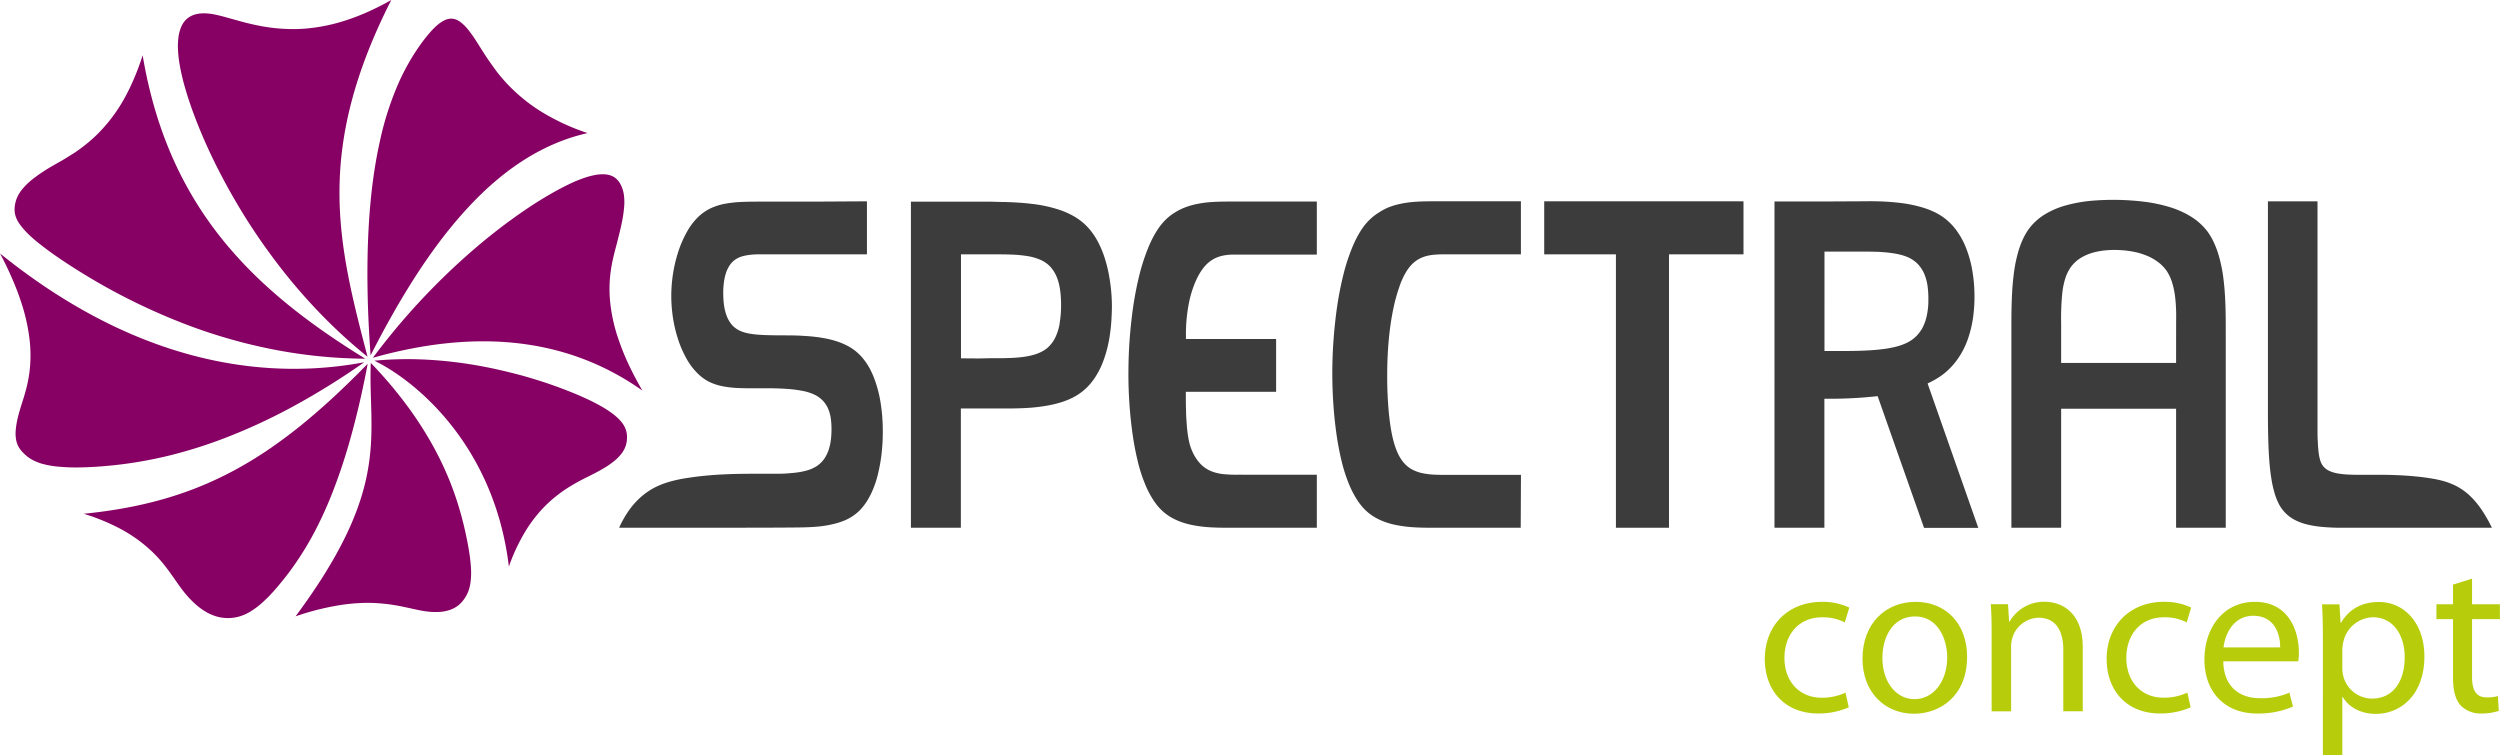 <svg xmlns="http://www.w3.org/2000/svg" viewBox="0 0 814.04 245.87"><title>Spec-Logo2019_concept</title><path d="M295.35,83.38v17.27q-10.1,0-20.18,0l-6.55,0-4.48,0c-1.51,0-3,0-4.51,0a23.35,23.35,0,0,0-3.74.37,12.55,12.55,0,0,0-1.6.42,8.46,8.46,0,0,0-1.43.67,6.86,6.86,0,0,0-2.21,2.12,10.32,10.32,0,0,0-1.32,2.88,17.64,17.64,0,0,0-.63,3.3c-.06.58-.1,1.16-.13,1.74s0,1.17,0,1.76a27.51,27.51,0,0,0,.27,3.51,16.24,16.24,0,0,0,.85,3.29,9.88,9.88,0,0,0,1.64,2.83,7,7,0,0,0,1.19,1.11,7.64,7.64,0,0,0,1.43.86,10.63,10.63,0,0,0,1.66.61,16.8,16.8,0,0,0,1.87.4c.7.11,1.41.2,2.12.26s1.6.11,2.4.15c1.91.07,3.81.09,5.72.1,2.4,0,4.8,0,7.2.18a50.93,50.93,0,0,1,7.29.89,31.46,31.46,0,0,1,3.46.92,21.68,21.68,0,0,1,3.22,1.35,16.15,16.15,0,0,1,5.23,4.25,20.27,20.27,0,0,1,2,2.95A26.92,26.92,0,0,1,297.7,141a39.43,39.43,0,0,1,2.09,7.93,58.11,58.11,0,0,1,.72,8.74,62.88,62.88,0,0,1-.5,8.78c-.19,1.4-.42,2.79-.72,4.16a40.56,40.56,0,0,1-1,3.93,32.66,32.66,0,0,1-1.37,3.56,24.48,24.48,0,0,1-1.69,3.1,17.85,17.85,0,0,1-2,2.57,14.59,14.59,0,0,1-2.36,2,15.8,15.8,0,0,1-2.7,1.49,22.47,22.47,0,0,1-2.95,1,34.82,34.82,0,0,1-6.48,1.09c-2.23.18-4.47.22-6.7.24-5.8.06-11.59.06-17.38.07h-40a33.27,33.27,0,0,1,3.37-5.88,24.58,24.58,0,0,1,3.82-4.2A22.75,22.75,0,0,1,226,176.7a27,27,0,0,1,4.67-1.89,41.92,41.92,0,0,1,4.81-1.12c1-.18,2.11-.34,3.16-.49,1.58-.22,3.16-.39,4.75-.54,3-.27,6-.42,9.06-.5,2.87-.07,5.74-.07,8.6-.07,1.85,0,3.69,0,5.54,0,1.6,0,3.2-.12,4.8-.28a24.77,24.77,0,0,0,4.2-.73,12.08,12.08,0,0,0,3.45-1.5,9.24,9.24,0,0,0,2.45-2.42,12.07,12.07,0,0,0,1.45-3,17.87,17.87,0,0,0,.69-3.31,29.15,29.15,0,0,0,.18-3.37,25.68,25.68,0,0,0-.21-3.28,12.57,12.57,0,0,0-.81-3.09,9,9,0,0,0-1.72-2.73,9.49,9.49,0,0,0-2.84-2.06,16,16,0,0,0-3.95-1.23,39.47,39.47,0,0,0-4.73-.61c-1.75-.13-3.5-.19-5.25-.22-1.91,0-3.82,0-5.74,0-1.76,0-3.52,0-5.28-.09a32.52,32.52,0,0,1-4.92-.57,18.16,18.16,0,0,1-4.45-1.47A15.24,15.24,0,0,1,240,139.2a20.75,20.75,0,0,1-3.38-4.56,34.43,34.43,0,0,1-2.66-6,44.39,44.39,0,0,1-1.72-7,47.71,47.71,0,0,1-.6-7.54,48.42,48.42,0,0,1,.64-7.6,46,46,0,0,1,1.78-7.14,35.08,35.08,0,0,1,2.75-6.17,21.09,21.09,0,0,1,3.52-4.65,15.47,15.47,0,0,1,4.15-2.89,19.47,19.47,0,0,1,4.79-1.5,39.53,39.53,0,0,1,5.42-.57c2-.09,4-.09,6.05-.1l17.9,0Z" transform="translate(-13.06 -17.83)" style="fill:#3c3c3c"/><path d="M375.11,116.74A57.71,57.71,0,0,0,374,106.58a43.77,43.77,0,0,0-1.25-4.79A31.34,31.34,0,0,0,371,97.41a25,25,0,0,0-2.31-3.85,20.29,20.29,0,0,0-2.91-3.16A19.86,19.86,0,0,0,362.28,88a26.72,26.72,0,0,0-4-1.76,44.32,44.32,0,0,0-9-2c-3.05-.38-6.12-.55-9.19-.64-1.51,0-3-.07-4.54-.1l-5.43,0c-2.63,0-5.25,0-7.87,0H309.67V189.67h16.26V150.84h1l12.32,0c2.51,0,5,0,7.54-.14a55.64,55.64,0,0,0,8-.93,36.3,36.3,0,0,0,3.95-1,25,25,0,0,0,3.64-1.48,19,19,0,0,0,3.19-2.05,18.55,18.55,0,0,0,2.71-2.68,21.88,21.88,0,0,0,2.22-3.27,27.23,27.23,0,0,0,1.77-3.79,40.65,40.65,0,0,0,2.21-8.83c.24-1.62.4-3.24.49-4.88S375.14,118.43,375.11,116.74Zm-17,6.38a17.26,17.26,0,0,1-1.34,4.42,10.74,10.74,0,0,1-2.67,3.58,10.46,10.46,0,0,1-1.94,1.27,14.54,14.54,0,0,1-2.21.88,21.65,21.65,0,0,1-2.41.57c-.85.16-1.7.27-2.56.36-1.74.17-3.48.22-5.23.26-2.13,0-4.27,0-6.4.06s-4.25,0-6.38,0h-1V100.65h10.63c1.87,0,3.73,0,5.6.07a42.61,42.61,0,0,1,5.17.46A17.68,17.68,0,0,1,352,102.5a10.59,10.59,0,0,1,1.94,1.16,9.47,9.47,0,0,1,1.56,1.54,10.9,10.9,0,0,1,1.18,1.82,14,14,0,0,1,.84,2,18.66,18.66,0,0,1,.56,2.2c.14.77.25,1.54.32,2.31a40.11,40.11,0,0,1,.15,4.78A33,33,0,0,1,358.08,123.12Z" transform="translate(-13.06 -17.83)" style="fill:#3c3c3c"/><path d="M441.84,172.41v17.26H413.7c-2.05,0-4.11,0-6.16-.12a41.94,41.94,0,0,1-6.52-.81,26.73,26.73,0,0,1-3.15-.87,21.43,21.43,0,0,1-2.95-1.29,16.11,16.11,0,0,1-2.67-1.78,16.76,16.76,0,0,1-2.34-2.35,22.51,22.51,0,0,1-2-2.93,30.11,30.11,0,0,1-1.74-3.45,50.38,50.38,0,0,1-2.68-8.2,92,92,0,0,1-1.75-9.46c-.41-3-.71-6-.92-9.07-.24-3.5-.35-7-.33-10.53s.15-7.16.42-10.72q.36-4.77,1-9.49c.49-3.48,1.12-6.93,1.94-10.34A66,66,0,0,1,386.74,99a41.69,41.69,0,0,1,1.83-4,29.33,29.33,0,0,1,2.1-3.38A19.92,19.92,0,0,1,393,89a17.54,17.54,0,0,1,2.66-2,18.75,18.75,0,0,1,2.89-1.48,23.23,23.23,0,0,1,3.06-1,34.32,34.32,0,0,1,6.3-.92c2-.13,3.95-.14,5.93-.14h28v17.27h-25c-.88,0-1.77,0-2.65,0a19.7,19.7,0,0,0-2.54.26,11.78,11.78,0,0,0-2.48.73,10.31,10.31,0,0,0-2.37,1.41,12.35,12.35,0,0,0-2.16,2.29,19.6,19.6,0,0,0-1.93,3.28c-.37.78-.7,1.57-1,2.38a37.22,37.22,0,0,0-1.25,4.14,52.17,52.17,0,0,0-1.24,12v1h29.36V145.4H399.19v1c0,1.73,0,3.46.07,5.19,0,1.37.1,2.74.2,4.11.07,1.07.17,2.14.31,3.2.11.83.25,1.66.42,2.48a18.31,18.31,0,0,0,.52,1.93c.17.52.37,1,.59,1.53a15,15,0,0,0,1.63,2.82,11.94,11.94,0,0,0,2,2.12,11,11,0,0,0,2.3,1.38,11.22,11.22,0,0,0,1.47.53,16.93,16.93,0,0,0,2.55.51,44.9,44.9,0,0,0,5.32.2Z" transform="translate(-13.06 -17.83)" style="fill:#3c3c3c"/><path d="M508.23,189.67H480.09c-2.06,0-4.11,0-6.17-.12a42,42,0,0,1-6.51-.81,26.21,26.21,0,0,1-3.15-.87,20.42,20.42,0,0,1-2.95-1.29,16.63,16.63,0,0,1-2.68-1.78,17.25,17.25,0,0,1-2.33-2.35,23.61,23.61,0,0,1-2-2.93,33.75,33.75,0,0,1-1.74-3.45,51.36,51.36,0,0,1-2.68-8.2,94.82,94.82,0,0,1-1.75-9.46q-.61-4.51-.91-9.07c-.24-3.5-.35-7-.34-10.53s.16-7.16.43-10.72q.36-4.77,1-9.49c.49-3.48,1.12-6.93,1.94-10.34A64.67,64.67,0,0,1,453.13,99a39.35,39.35,0,0,1,1.83-4,28,28,0,0,1,2.1-3.38A19.26,19.26,0,0,1,459.43,89a17.06,17.06,0,0,1,2.66-2A18.31,18.31,0,0,1,465,85.43a23.23,23.23,0,0,1,3.06-1,34.19,34.19,0,0,1,6.3-.92c2-.13,4-.14,5.93-.14h28v17.27q-11.88,0-23.76,0c-1.35,0-2.7,0-4.05.09-.62.05-1.23.12-1.84.23a10.88,10.88,0,0,0-1.79.44,10.24,10.24,0,0,0-1.7.73,9.67,9.67,0,0,0-1.59,1.08,10.6,10.6,0,0,0-1.45,1.47,15.17,15.17,0,0,0-1.31,1.89,23.06,23.06,0,0,0-1.16,2.27c-.38.85-.72,1.72-1,2.6a53.4,53.4,0,0,0-1.71,6.09c-.51,2.3-.91,4.63-1.22,7s-.5,4.41-.66,6.63c-.17,2.56-.27,5.14-.29,7.71s0,5,.13,7.52q.13,3.09.43,6.18c.21,2,.47,4.08.86,6.1.17.91.37,1.81.61,2.7s.46,1.62.75,2.41a20.43,20.43,0,0,0,.92,2.15,14.45,14.45,0,0,0,1.12,1.85,10.34,10.34,0,0,0,1.35,1.53,10,10,0,0,0,1.56,1.18,12.57,12.57,0,0,0,3.61,1.39,23.64,23.64,0,0,0,4,.5c1.48.08,3,.08,4.43.08h23.78Z" transform="translate(-13.06 -17.83)" style="fill:#3c3c3c"/><path d="M640.71,142.69l.81-.39a26.89,26.89,0,0,0,4-2.4,22.94,22.94,0,0,0,5-5.18,26.41,26.41,0,0,0,3.28-6.41,37,37,0,0,0,1.75-7.27,49.57,49.57,0,0,0,.42-7.7,48.79,48.79,0,0,0-.73-7.63,36.47,36.47,0,0,0-1.95-7,25.09,25.09,0,0,0-3.28-6,19.32,19.32,0,0,0-4.78-4.55,20.45,20.45,0,0,0-3-1.61,28.53,28.53,0,0,0-3.35-1.22,43.84,43.84,0,0,0-7.28-1.45c-2.42-.29-4.85-.44-7.29-.5-2.15-.06-4.31,0-6.47,0l-9.74.05c-5.75,0-11.5,0-17.24,0V189.67h16.25v-42h1a142.4,142.4,0,0,0,15.54-.76l.8-.09q7.54,21.45,15.11,42.89h17.66Zm-2-17.54a11.34,11.34,0,0,1-1.36,1.8,10.8,10.8,0,0,1-1.76,1.55,13.81,13.81,0,0,1-2.16,1.2,19.13,19.13,0,0,1-2.44.87,34,34,0,0,1-5.39,1c-1.82.22-3.64.34-5.47.42s-3.67.11-5.51.13c-2.16,0-4.32,0-6.48,0h-1V99.75h10.92c1.91,0,3.82,0,5.72.06.92,0,1.83.08,2.74.15s1.81.17,2.7.3a24.59,24.59,0,0,1,2.56.49,17.41,17.41,0,0,1,2.35.76,10.91,10.91,0,0,1,2,1.11,9,9,0,0,1,1.64,1.45,11.14,11.14,0,0,1,2.14,3.64,17.14,17.14,0,0,1,.91,4.25c.08.74.12,1.48.14,2.23s0,1.51,0,2.27a23.51,23.51,0,0,1-.59,4.51A14.85,14.85,0,0,1,638.73,125.15Z" transform="translate(-13.06 -17.83)" style="fill:#3c3c3c"/><path d="M737.71,117.62c-.1-3-.28-6-.66-9a46.52,46.52,0,0,0-1.76-8.34,28.79,28.79,0,0,0-1.44-3.67A20.14,20.14,0,0,0,732,93.42a19.73,19.73,0,0,0-5.25-4.89,28.84,28.84,0,0,0-7-3.2,48.34,48.34,0,0,0-8.15-1.77,83.24,83.24,0,0,0-17.47-.36A46.73,46.73,0,0,0,686,84.64a27.2,27.2,0,0,0-6.95,2.9,18.62,18.62,0,0,0-5.23,4.65,19.49,19.49,0,0,0-1.87,3.1,27.29,27.29,0,0,0-1.44,3.6,45.81,45.81,0,0,0-1.75,8.31c-.38,3-.56,6-.66,9.09s-.1,6.12-.1,9.18v64.2H684.2V150.91h37.43v38.76H737.8V126.58C737.8,123.59,737.8,120.6,737.71,117.62ZM721.63,136H684.2V122.94a80.63,80.63,0,0,1,.39-9.83,24.78,24.78,0,0,1,.92-4.5,13.52,13.52,0,0,1,1.86-3.84,11.63,11.63,0,0,1,3-2.82,15.57,15.57,0,0,1,3.8-1.74,22.45,22.45,0,0,1,4.29-.84,29.75,29.75,0,0,1,4.53-.12,31.25,31.25,0,0,1,4.52.5,22.81,22.81,0,0,1,4.27,1.21,16.4,16.4,0,0,1,3.77,2.05,12.71,12.71,0,0,1,3,3,14.8,14.8,0,0,1,1.84,4,26.3,26.3,0,0,1,.92,4.49c.19,1.54.28,3.09.33,4.64s0,3,0,4.55Z" transform="translate(-13.06 -17.83)" style="fill:#3c3c3c"/><path d="M824.46,189.67H779.54c-1.55,0-3.11,0-4.66,0s-3-.07-4.44-.17-2.74-.24-4.1-.47c-.76-.13-1.52-.29-2.27-.48a17.63,17.63,0,0,1-3.37-1.22,12.79,12.79,0,0,1-2.82-1.84,11.14,11.14,0,0,1-1.18-1.2,12.69,12.69,0,0,1-1.42-2,19.85,19.85,0,0,1-1.55-3.79,35.63,35.63,0,0,1-1.07-4.79c-.31-1.9-.52-3.83-.67-5.75-.17-2.23-.27-4.46-.34-6.69-.07-2.53-.1-5.05-.12-7.58,0-2.81,0-5.63,0-8.44V83.38h16.15v61.79c0,2.35,0,4.71,0,7.06,0,1.85,0,3.7,0,5.55,0,1.4,0,2.81.12,4.21,0,.83.09,1.66.17,2.49a19.79,19.79,0,0,0,.37,2.43c.08.32.16.64.27,1a5.94,5.94,0,0,0,.35.82,4.91,4.91,0,0,0,.94,1.31,5.64,5.64,0,0,0,1.21.91,9.19,9.19,0,0,0,1.44.62,15.72,15.72,0,0,0,1.64.41c.67.12,1.34.2,2,.27,1.42.13,2.85.16,4.27.18,2.38,0,4.75,0,7.13,0,4,0,8,.14,12,.53,1.93.18,3.86.43,5.78.77,1,.18,2,.39,3,.65a22.85,22.85,0,0,1,2.93,1,18.18,18.18,0,0,1,2.85,1.45,20.07,20.07,0,0,1,2.68,2,24.37,24.37,0,0,1,2.58,2.7,31.1,31.1,0,0,1,2.55,3.59A47.29,47.29,0,0,1,824.46,189.67Z" transform="translate(-13.06 -17.83)" style="fill:#3c3c3c"/><polygon points="526.17 82.82 502.82 82.82 502.82 65.55 567.71 65.55 567.71 82.82 543.45 82.82 543.45 171.84 526.17 171.84 526.17 82.82" style="fill:#3c3c3c"/><path d="M132,134.63a161.15,161.15,0,0,1-30.35-3.09,173.64,173.64,0,0,1-26.48-7.49,201.06,201.06,0,0,1-38.06-19c-3.7-2.35-7.32-4.8-10.76-7.5-1.19-.93-2.36-1.89-3.47-2.92a28.51,28.51,0,0,1-2.4-2.52A14.69,14.69,0,0,1,18.94,90a9,9,0,0,1-.82-1.85,7.53,7.53,0,0,1-.3-1.64,8.71,8.71,0,0,1,.06-1.53,10.42,10.42,0,0,1,.82-3,12.69,12.69,0,0,1,2-3,22.84,22.84,0,0,1,3.43-3.16,52.81,52.81,0,0,1,5.25-3.52c1.16-.69,2.33-1.35,3.5-2S35.4,68.76,36.65,68s2.76-1.88,4.07-2.91a46.22,46.22,0,0,0,4.2-3.71,51.51,51.51,0,0,0,7.85-10.14,64.28,64.28,0,0,0,3.57-7,81.76,81.76,0,0,0,3.17-8.4C67.87,85.66,95.57,112.2,132,134.63Z" transform="translate(-13.06 -17.83)" style="fill:#870064"/><path d="M131.65,135.79a239.09,239.09,0,0,1-23.77,14.72,186.34,186.34,0,0,1-21.09,9.75,151.9,151.9,0,0,1-18,5.75,136.8,136.8,0,0,1-14.87,2.85q-3.1.42-6.22.69c-1.08.1-2.17.18-3.25.26-1.66.1-3.31.18-5,.21a60.56,60.56,0,0,1-7.74-.28,28,28,0,0,1-5.29-1,15.56,15.56,0,0,1-3.48-1.56,12.88,12.88,0,0,1-2.29-1.88,9.24,9.24,0,0,1-1.55-2,7.81,7.81,0,0,1-.83-2.48,12.7,12.7,0,0,1-.06-3.26,29.2,29.2,0,0,1,.8-4.35c.23-.9.49-1.79.76-2.67.32-1.07.67-2.13,1-3.2s.69-2.38,1-3.59c.33-1.37.6-2.75.8-4.14a42.77,42.77,0,0,0,.4-4.79,45.81,45.81,0,0,0-.17-5.37,60,60,0,0,0-2.72-12.83c-.83-2.61-1.81-5.17-2.89-7.68-1.24-2.91-2.62-5.76-4.1-8.56C60.89,138.92,103.41,141.11,131.65,135.79Z" transform="translate(-13.06 -17.83)" style="fill:#870064"/><path d="M133.8,136a141,141,0,0,1,12.09,14.3,118.23,118.23,0,0,1,8.52,13.38,102.54,102.54,0,0,1,5.57,12,105.18,105.18,0,0,1,3.39,10.4q.91,3.42,1.62,6.89c.26,1.23.49,2.47.7,3.72a55.89,55.89,0,0,1,.72,6,24.94,24.94,0,0,1-.11,4.49,13.81,13.81,0,0,1-.79,3.3,11,11,0,0,1-1.37,2.49,9.94,9.94,0,0,1-1.87,2,9.55,9.55,0,0,1-2.48,1.37,12.81,12.81,0,0,1-3.22.71,20.81,20.81,0,0,1-4.1-.07c-.8-.09-1.61-.21-2.41-.36s-1.8-.37-2.69-.57l-3.1-.67c-1.15-.23-2.3-.45-3.46-.62a53.53,53.53,0,0,0-8.29-.63,60.38,60.38,0,0,0-10.31,1,85.73,85.73,0,0,0-12.91,3.39c15.76-21.23,21.64-36,23.69-48.49S133.32,147.67,133.8,136Z" transform="translate(-13.06 -17.83)" style="fill:#870064"/><path d="M178.76,202.32c-2.45-20.43-10.48-35.88-19.46-46.92-8.6-10.57-18.05-17.09-24.34-20.12a115.12,115.12,0,0,1,17-.34,137.17,137.17,0,0,1,16.29,1.85c4.95.86,9.86,2,14.7,3.3q6.28,1.74,12.41,4c2.62,1,5.22,2,7.77,3.17,1.31.59,2.61,1.21,3.89,1.88,1.06.55,2.1,1.13,3.12,1.76.83.52,1.64,1.06,2.42,1.65a19.32,19.32,0,0,1,1.82,1.55,12.64,12.64,0,0,1,1.28,1.45,7.89,7.89,0,0,1,1.32,2.66,8,8,0,0,1,.23,2.49,8.34,8.34,0,0,1-1.69,4.72,14.3,14.3,0,0,1-2.32,2.41,28.09,28.09,0,0,1-3.66,2.54c-.78.46-1.58.9-2.39,1.33s-1.94,1-2.91,1.47-2.1,1.07-3.14,1.64-2.27,1.29-3.36,2a43,43,0,0,0-6.93,5.53,44.75,44.75,0,0,0-6.47,8.16A60.3,60.3,0,0,0,178.76,202.32Z" transform="translate(-13.06 -17.83)" style="fill:#870064"/><path d="M222.22,145q-35.76-25.3-87.74-10.67a220.78,220.78,0,0,1,32.53-35,186.91,186.91,0,0,1,14.92-11.67c2.16-1.51,4.36-3,6.6-4.38,1.92-1.2,3.86-2.34,5.84-3.43,1.66-.9,3.34-1.75,5-2.53a43.81,43.81,0,0,1,4.16-1.64,25.66,25.66,0,0,1,3.37-.88,13.32,13.32,0,0,1,2.67-.23,8,8,0,0,1,2.07.31,5.73,5.73,0,0,1,1.54.73,5.61,5.61,0,0,1,1.16,1.07,7.54,7.54,0,0,1,.85,1.31,10.34,10.34,0,0,1,1,3.17,17.44,17.44,0,0,1,.1,4,39.91,39.91,0,0,1-.74,5.1c-.42,2.15-1,4.27-1.51,6.39-.33,1.27-.68,2.54-1,3.82s-.66,2.84-.9,4.28a42.68,42.68,0,0,0-.49,10.46,53.48,53.48,0,0,0,2.78,13.05,79.68,79.68,0,0,0,3.15,7.87C219,139.18,220.56,142.11,222.22,145Z" transform="translate(-13.06 -17.83)" style="fill:#870064"/><path d="M133.73,133.55c-.53-7.34-.89-14.7-1-22.06-.09-6.29,0-12.59.33-18.87.28-5.28.73-10.56,1.42-15.8.58-4.38,1.32-8.73,2.28-13A98.55,98.55,0,0,1,143,44.51a72.44,72.44,0,0,1,6.71-11.81c.94-1.33,1.92-2.63,3-3.87a24.59,24.59,0,0,1,2.6-2.7,11,11,0,0,1,2.3-1.6,5.48,5.48,0,0,1,2-.61,4.45,4.45,0,0,1,1.88.26,6.66,6.66,0,0,1,1.85,1.1,14.83,14.83,0,0,1,1.9,1.9c.71.85,1.36,1.75,2,2.66.74,1.1,1.45,2.24,2.16,3.36.81,1.29,1.62,2.58,2.48,3.85,1,1.43,2,2.84,3,4.19a54.7,54.7,0,0,0,3.8,4.38A55.7,55.7,0,0,0,189,54a71.83,71.83,0,0,0,15.39,7.16C190,64.43,177.36,72.69,165.85,85,154.22,97.38,143.73,113.88,133.73,133.55Z" transform="translate(-13.06 -17.83)" style="fill:#870064"/><path d="M132.74,134c-4.86-18.56-9.15-35.31-9.14-53.52S128,42.37,140.47,17.83a89.08,89.08,0,0,1-8.11,4.08,72.27,72.27,0,0,1-7.56,2.83,57.36,57.36,0,0,1-13.36,2.48,51.71,51.71,0,0,1-5.84,0c-1.8-.09-3.61-.27-5.4-.54s-3.29-.56-4.92-.93-3-.71-4.41-1.11l-4-1.12c-1.15-.32-2.3-.63-3.47-.87a18.62,18.62,0,0,0-3.94-.48,10.36,10.36,0,0,0-2.48.27,7.6,7.6,0,0,0-2.06.8,6.86,6.86,0,0,0-1.63,1.36,7.8,7.8,0,0,0-1.21,1.94,11,11,0,0,0-.44,1.21,13.66,13.66,0,0,0-.49,2.37A22,22,0,0,0,71,33.59a37.66,37.66,0,0,0,.37,4.09c.23,1.59.55,3.18.91,4.75.43,1.83.92,3.65,1.47,5.44.85,2.81,1.82,5.59,2.87,8.34,1.85,4.85,3.95,9.61,6.23,14.27q4,8.1,8.66,15.8a197.55,197.55,0,0,0,11.18,16.46A183.69,183.69,0,0,0,116.47,119,168.47,168.47,0,0,0,132.74,134Z" transform="translate(-13.06 -17.83)" style="fill:#870064"/><path d="M132.79,136.27c-1.48,7.83-3.22,15.62-5.34,23.3a186.74,186.74,0,0,1-5.86,17.93,128.41,128.41,0,0,1-6,13.32,100.27,100.27,0,0,1-5.82,9.72c-1.34,2-2.76,3.92-4.25,5.8-.81,1-1.63,2-2.48,3A50.8,50.8,0,0,1,98.53,214a26,26,0,0,1-4,3,15.47,15.47,0,0,1-3.66,1.6,13.45,13.45,0,0,1-3.51.49,14,14,0,0,1-3.47-.44,15.53,15.53,0,0,1-3.46-1.41A20.32,20.32,0,0,1,77,214.81a30.19,30.19,0,0,1-3.45-3.52c-.6-.71-1.17-1.44-1.72-2.19s-1.2-1.68-1.79-2.53c-1.32-1.9-2.67-3.79-4.15-5.58A44.37,44.37,0,0,0,60,195.17a47.3,47.3,0,0,0-8.14-5.36,67.58,67.58,0,0,0-11.54-4.69c18.7-1.86,34.07-6.18,48.55-13.89C103.61,163.39,117.38,152.06,132.79,136.27Z" transform="translate(-13.06 -17.83)" style="fill:#870064"/><path d="M615.06,248.15a24.58,24.58,0,0,1-10,2c-10.51,0-17.35-7.13-17.35-17.78S595,213.8,606.42,213.8a20.09,20.09,0,0,1,8.79,1.87l-1.45,4.83a15.37,15.37,0,0,0-7.34-1.66c-8,0-12.31,6-12.31,13.18,0,8.06,5.18,13,12.09,13a18,18,0,0,0,7.78-1.66Z" transform="translate(-13.06 -17.83)" style="fill:#b7cd0c"/><path d="M636.23,250.23c-9.36,0-16.71-6.91-16.71-17.92,0-11.67,7.71-18.51,17.28-18.51,10,0,16.78,7.27,16.78,17.86,0,13-9,18.57-17.28,18.57Zm.29-4.75c6,0,10.58-5.69,10.58-13.61,0-5.9-3-13.32-10.44-13.32S626,225.46,626,232.09c0,7.63,4.32,13.39,10.44,13.39Z" transform="translate(-13.06 -17.83)" style="fill:#b7cd0c"/><path d="M661.57,224c0-3.67-.07-6.55-.29-9.43h5.62l.36,5.69h.14a12.91,12.91,0,0,1,11.52-6.48c4.83,0,12.32,2.88,12.32,14.83v20.81H684.9V229.35c0-5.61-2.09-10.37-8.06-10.37a9.15,9.15,0,0,0-8.5,6.48,9.45,9.45,0,0,0-.43,3v21h-6.34Z" transform="translate(-13.06 -17.83)" style="fill:#b7cd0c"/><path d="M726.37,248.15a24.54,24.54,0,0,1-10,2c-10.51,0-17.35-7.13-17.35-17.78s7.34-18.58,18.72-18.58a20.05,20.05,0,0,1,8.79,1.87l-1.44,4.83a15.45,15.45,0,0,0-7.35-1.66c-8,0-12.31,6-12.31,13.18,0,8.06,5.18,13,12.1,13a18,18,0,0,0,7.77-1.66Z" transform="translate(-13.06 -17.83)" style="fill:#b7cd0c"/><path d="M737,233.17c.15,8.5,5.55,12,11.88,12a22.62,22.62,0,0,0,9.65-1.8l1.16,4.54A28.4,28.4,0,0,1,748,250.16c-10.66,0-17.14-7.13-17.14-17.57s6.27-18.79,16.42-18.79c11.38,0,14.33,10,14.33,16.42a14.93,14.93,0,0,1-.22,2.95Zm18.51-4.54c.07-4-1.66-10.29-8.71-10.29-6.48,0-9.22,5.9-9.72,10.29Z" transform="translate(-13.06 -17.83)" style="fill:#b7cd0c"/><path d="M769.43,226c0-4.47-.08-8.07-.29-11.38h5.69l.36,6h.14c2.52-4.32,6.7-6.77,12.31-6.77,8.5,0,14.84,7.13,14.84,17.71,0,12.53-7.71,18.72-15.84,18.72-4.68,0-8.64-2-10.73-5.47h-.15V263.7h-6.33Zm6.33,9.29a10,10,0,0,0,.29,2.59,9.7,9.7,0,0,0,9.43,7.42c6.7,0,10.59-5.48,10.59-13.47,0-7-3.6-13-10.3-13a10.11,10.11,0,0,0-9.65,7.85,15.61,15.61,0,0,0-.36,2.52Z" transform="translate(-13.06 -17.83)" style="fill:#b7cd0c"/><path d="M818,206.24v8.35h9.07v4.83H818v18.72c0,4.32,1.22,6.77,4.75,6.77a11.72,11.72,0,0,0,3.67-.44l.29,4.83a17.39,17.39,0,0,1-5.62.86,9.06,9.06,0,0,1-6.84-2.66c-1.73-1.95-2.45-5-2.45-9.15V219.42h-5.4v-4.83h5.4v-6.41Z" transform="translate(-13.06 -17.83)" style="fill:#b7cd0c"/></svg>